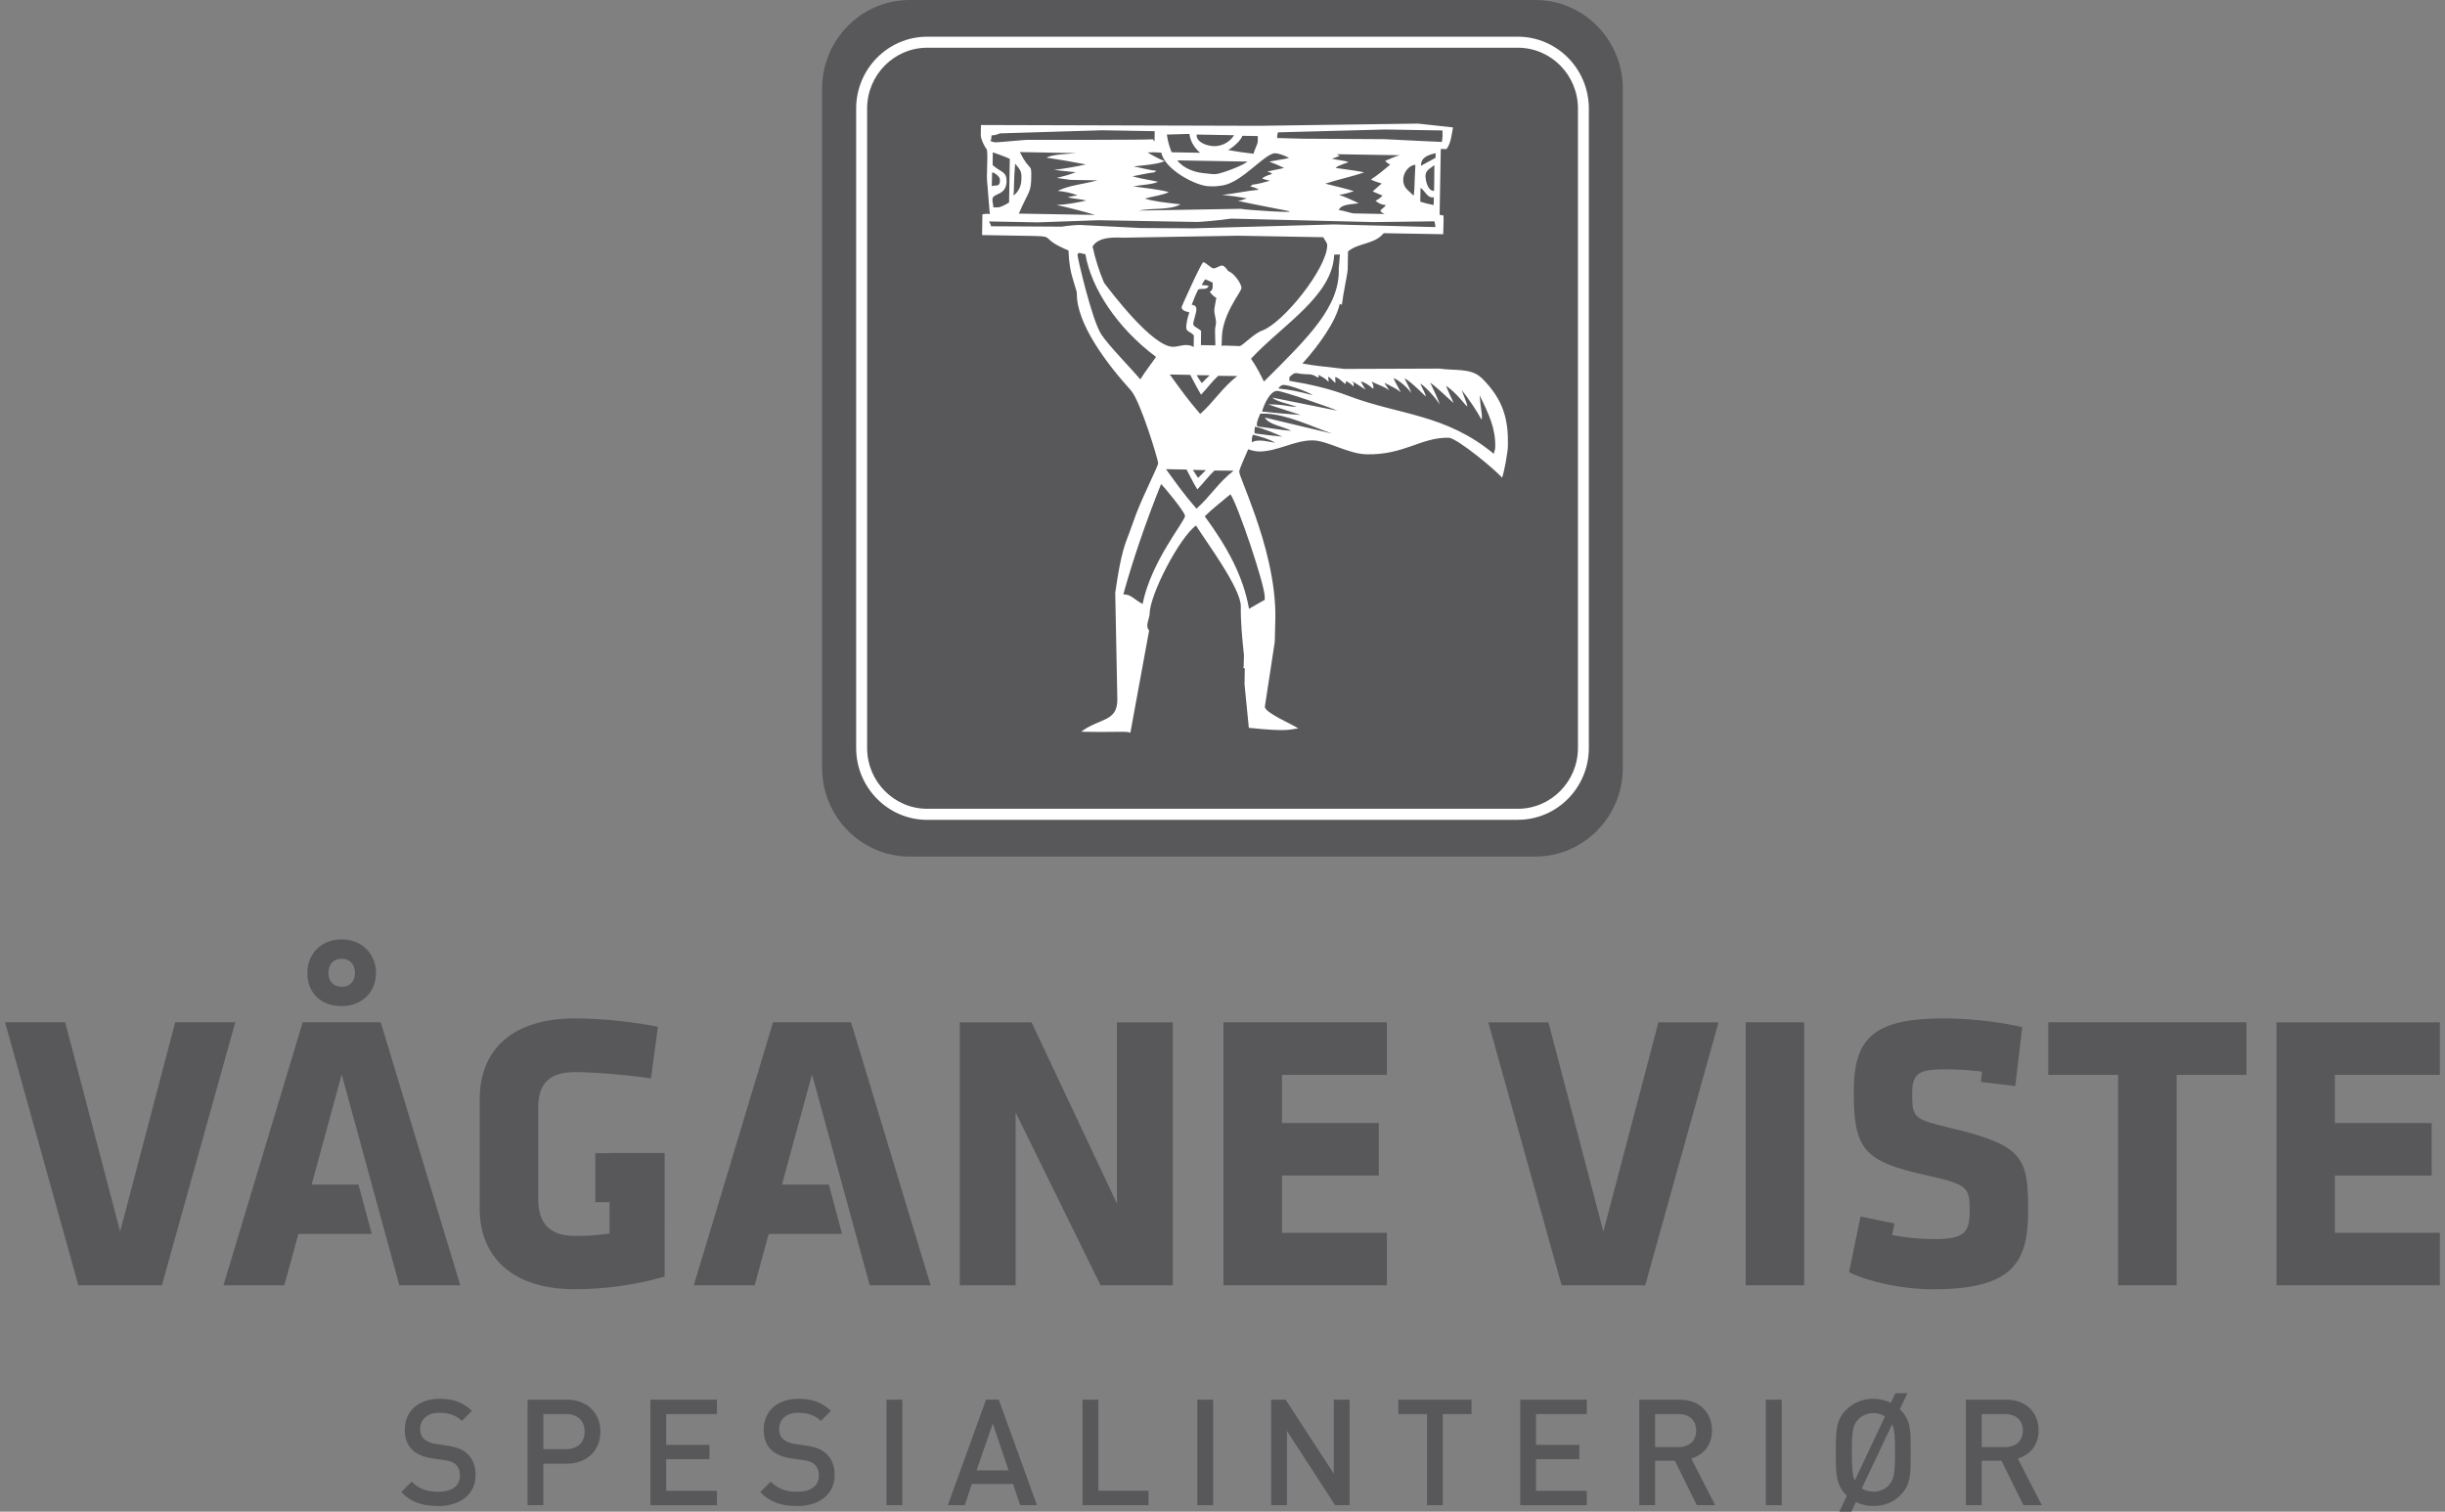 <svg xmlns="http://www.w3.org/2000/svg" width="241" height="149" viewBox="0 0 241 149" fill="none"><rect x="0" y="0" width="241" height="149" fill="#808080" stroke="none"/><g clip-path="url(#clip0_218_1442)"><path d="M43.184 148.444C41.637 148.444 40.525 148.08 39.553 147.076l1.029-1.035C41.34 146.801 42.155 147.038 43.215 147.038 44.554 147.038 45.337 146.456 45.337 145.446 45.337 144.992 45.199 144.615 44.933 144.366 44.668 144.117 44.409 144.014 43.803 143.925L42.597 143.746C41.757 143.631 41.094 143.337 40.652 142.921 40.146 142.436 39.9 141.777 39.9 140.933 39.9 139.125 41.201 137.878 43.336 137.878 44.687 137.878 45.647 138.23 46.518 139.067L45.527 140.058C44.895 139.444 44.157 139.252 43.285 139.252c-1.206.0-1.876.704-1.876 1.624C41.409 141.259 41.523 141.592 41.801 141.841 42.06 142.078 42.483 142.25 42.957 142.327L44.125 142.499C45.072 142.646 45.609 142.877 46.038 143.273 46.607 143.765 46.878 144.513 46.878 145.401 46.878 147.313 45.337 148.45 43.178 148.45L43.184 148.444z" fill="#58585a"/><path d="M55.891 144.27H53.554V148.361H52.001v-10.4h3.89C57.899 137.961 59.181 139.304 59.181 141.112 59.181 142.921 57.893 144.27 55.891 144.27zM55.809 139.38H53.561v3.458H55.809C56.895 142.838 57.628 142.205 57.628 141.112 57.628 140.019 56.895 139.38 55.809 139.38z" fill="#58585a"/><path d="M64.106 148.361v-10.4H70.667V139.38H65.665v3.036H69.934V143.823H65.665v3.125h5.002V148.367H64.106V148.361z" fill="#58585a"/><path d="M78.567 148.444C77.02 148.444 75.909 148.08 74.93 147.076l1.042-1.035C76.723 146.801 77.544 147.038 78.593 147.038 79.931 147.038 80.714 146.456 80.714 145.446 80.714 144.992 80.582 144.615 80.31 144.366 80.051 144.117 79.792 144.014 79.186 143.925L77.974 143.746C77.14 143.631 76.471 143.337 76.028 142.921 75.53 142.436 75.277 141.777 75.277 140.933 75.277 139.125 76.578 137.878 78.712 137.878 80.07 137.878 81.024 138.23 81.902 139.067L80.91 140.058C80.272 139.444 79.54 139.252 78.668 139.252 77.462 139.252 76.793 139.956 76.793 140.876 76.793 141.259 76.906 141.592 77.184 141.841 77.443 142.078 77.866 142.25 78.34 142.327L79.508 142.499C80.462 142.646 80.999 142.877 81.428 143.273 81.99 143.765 82.268 144.513 82.268 145.401 82.268 147.313 80.721 148.45 78.573 148.45L78.567 148.444z" fill="#58585a"/><path d="M87.382 148.361v-10.4h1.56v10.4H87.382z" fill="#58585a"/><path d="M100.558 148.361 99.85 146.271H95.796L95.089 148.361H93.428L97.192 137.961H98.448l3.764 10.4h-1.661H100.558zm-2.703-8.047L96.257 144.935h3.158L97.855 140.314z" fill="#58585a"/><path d="M106.701 148.361v-10.4h1.56v8.981H113.212V148.361H106.701z" fill="#58585a"/><path d="M118.019 148.361v-10.4h1.559v10.4h-1.559z" fill="#58585a"/><path d="M131.596 148.361 126.854 141.042V148.361h-1.56v-10.4H126.721L131.47 145.261V137.961h1.56v10.4h-1.434z" fill="#58585a"/><path d="M142.218 139.38v8.981h-1.56V139.38H137.829V137.961H145.041V139.38H142.218z" fill="#58585a"/><path d="M149.847 148.361v-10.4H156.408V139.38H151.407v3.036H155.676V143.823H151.407v3.125H156.408V148.367H149.847V148.361z" fill="#58585a"/><path d="M167.252 148.361 165.086 143.976H163.141V148.361h-1.56v-10.4H165.566C167.511 137.961 168.749 139.233 168.749 140.997 168.749 142.487 167.858 143.433 166.703 143.759L169.064 148.361H167.246 167.252zM165.446 139.38H163.141V142.634H165.446c1.042.0 1.743-.595 1.743-1.624S166.488 139.38 165.446 139.38z" fill="#58585a"/><path d="M174.059 148.361v-10.4h1.559v10.4h-1.559z" fill="#58585a"/><path d="M187.365 147.338C186.658 148.054 185.755 148.444 184.656 148.444 184.018 148.444 183.443 148.297 182.938 148.048L182.49 149H181.302L182.041 147.428C182.01 147.396 181.984 147.37 181.947 147.338 180.942 146.315 180.955 145.158 180.955 143.164S180.942 140.007 181.947 138.99C182.66 138.274 183.557 137.878 184.649 137.878 185.281 137.878 185.875 138.025 186.38 138.274L186.816 137.328H188.015L187.258 138.907C187.289 138.939 187.333 138.965 187.359 138.997 188.375 140.013 188.337 141.176 188.337 143.171 188.337 145.165 188.369 146.322 187.359 147.344L187.365 147.338zm-2.709-8.047C184.049 139.291 183.5 139.54 183.14 139.93 182.635 140.486 182.534 141.068 182.534 143.158 182.534 144.705 182.591 145.433 182.824 145.932L185.805 139.61C185.477 139.406 185.091 139.284 184.656 139.284V139.291zM186.506 140.384 183.513 146.705C183.835 146.91 184.226 147.031 184.656 147.031 185.262 147.031 185.824 146.782 186.184 146.386 186.689 145.83 186.79 145.248 186.79 143.158 186.79 141.611 186.746 140.882 186.506 140.384z" fill="#58585a"/><path d="M199.445 148.361 197.279 143.976H195.334V148.361h-1.56v-10.4H197.753C199.704 137.961 200.942 139.233 200.942 140.997 200.942 142.487 200.045 143.433 198.89 143.759L201.258 148.361H199.439 199.445zM197.646 139.38H195.334V142.634H197.646C198.681 142.634 199.389 142.039 199.389 141.01S198.681 139.38 197.646 139.38z" fill="#58585a"/><path d="M15.953 126.686H7.724L.5 100.761H6.424L11.842 121.387l5.425-20.626h5.923L15.959 126.68 15.953 126.686z" fill="#58585a"/><path d="M100.108 109.645v17.041H94.607V100.767H101.68L110.098 118.639V100.767H115.599v25.919h-7.117l-8.38-17.041H100.108z" fill="#58585a"/><path d="M120.595 126.686V100.767h16.11v5.178H126.36V110.694H135.903V115.871H126.36V121.515h10.345V126.686h-16.11z" fill="#58585a"/><path d="M162.154 126.686H153.926L146.701 100.767H152.625L158.043 121.394 163.468 100.767h5.923L162.167 126.686H162.154z" fill="#58585a"/><path d="M172.068 126.686V100.767H177.834v25.919H172.068z" fill="#58585a"/><path d="M214.546 105.945v20.741H208.78V105.945H201.896v-5.178h19.533v5.178H214.539 214.546z" fill="#58585a"/><path d="M224.391 126.686V100.767h16.103v5.178h-10.35V110.694h9.542V115.871h-9.542V121.515h10.35V126.686H224.391z" fill="#58585a"/><path d="M60.085 113.647V113.666H58.683V118.498h1.402V121.592C58.582 121.784 57.818 121.822 56.662 121.822 53.782 121.822 53.05 120.154 53.05 118.127v-8.91c0-2.026.726-3.541 3.612-3.541C58.513 105.676 61.929 105.951 64.165 106.296L64.853 101.202C62.655 100.774 59.624 100.384 56.662 100.384c-6.22.0-9.378 3.151-9.378 7.938v10.815C47.284 123.848 50.442 127.076 56.662 127.076c2.962.0 6.037-.428 8.848-1.246V113.647H60.085z" fill="#58585a"/><path d="M33.68 99.169c2.078.0 3.385-1.476 3.385-3.266C37.065 94.113 35.758 92.592 33.68 92.592 31.602 92.592 30.295 94.069 30.295 95.903c0 1.943 1.314 3.266 3.385 3.266zm0-4.666C34.488 94.503 34.987 95.046 34.987 95.903 34.987 96.721 34.488 97.264 33.68 97.264 32.871 97.264 32.373 96.721 32.373 95.903 32.373 95.04 32.871 94.503 33.68 94.503z" fill="#58585a"/><path d="M37.526 100.761H29.834l-7.806 25.925h5.999L29.411 121.624h7.231L35.334 116.76H30.718l2.962-10.86L39.363 126.686H45.369l-7.843-25.925z" fill="#58585a"/><path d="M83.885 100.761H76.2L68.388 126.686H74.387L75.77 121.624h7.231L81.7 116.76H77.077L80.039 105.9 85.729 126.686H91.728L83.885 100.761z" fill="#58585a"/><path d="M192.637 111.275C188.596 110.304 188.482 110.265 188.482 107.773 188.482 105.868 189.063 105.401 191.64 105.401 192.928 105.401 194.084 105.472 195.372 105.625L195.252 106.641 198.643 107.05 199.331 101.234C196.49 100.614 193.799 100.384 191.564 100.384 184.529 100.384 182.723 102.448 182.723 107.619 182.723 113.225 183.645 114.471 189.84 115.833 194.027 116.766 194.147 117.041 194.147 119.374 194.147 121.553 193.572 122.135 190.604 122.135 189.17 122.135 187.813 121.988 186.499 121.732L186.733 120.595 183.386 119.911l-1.124 5.497C184.453 126.418 187.566 127.082 190.528 127.082 198.258 127.082 199.912 124.551 199.912 119.412 199.912 114.273 199.559 112.95 192.65 111.275H192.637z" fill="#58585a"/><path fill-rule="evenodd" clip-rule="evenodd" d="M159.957 75.711c0 4.794-3.871 8.718-8.607 8.718H89.651c-4.743.0-8.614-3.925-8.614-8.718V8.718C81.037 3.925 84.908.0 89.651.0H151.35C156.086.0 159.957 3.925 159.957 8.718V75.718 75.711z" fill="#58585a"/><path d="M149.613 80.812H91.394C87.536 80.812 84.391 77.635 84.391 73.73V10.7C84.391 6.794 87.529 3.618 91.394 3.618H149.613C153.472 3.618 156.61 6.794 156.61 10.7V73.723C156.61 77.629 153.478 80.805 149.613 80.805V80.812zM91.394 4.704C88.129 4.704 85.471 7.395 85.471 10.7V73.723C85.471 77.028 88.123 79.719 91.394 79.719H149.613C152.878 79.719 155.537 77.028 155.537 73.723V10.7C155.537 7.395 152.878 4.704 149.613 4.704H91.394z" fill="#fff"/><path fill-rule="evenodd" clip-rule="evenodd" d="M146.006 37.232C144.983 36.242 143.259 36.555 141.895 36.331L132.517 36.363C130.383 36.127 129.309 36.011 128.381 35.833 129.991 34.043 131.658 31.742 132.062 29.933 132.113 30.016 132.265 30.029 132.265 30.029 132.403 28.904 132.839 26.871 132.839 26.622L132.871 24.781C133.894 23.925 135.51 24.084 136.388 22.985L142.255 23.087C142.293 21.866 142.299 21.566 142.287 21.234 142.154 21.221 141.996 21.234 141.901 21.144L142.015 14.682 142.577 14.695C143 14.145 143.057 13.436 143.221 12.56l-3.441-.377-15.624.217L96.691 12.323 96.672 13.263C96.653 13.73 97.096 14.541 97.285 14.759 97.399 15.839 97.19 17.143 97.329 18.23L97.563 21.125C97.373 21.016 97.064 21.106 96.837 21.119L96.799 23.17 101.996 23.26C104.055 23.305 102.451 23.496 105.324 24.692 105.337 25.356 105.419 26.053 105.533 26.648 105.678 27.427 106.151 28.68 106.145 28.923 106.095 31.921 109.151 35.916 111.462 38.466 112.41 39.514 114.165 45.344 114.159 45.663 114.159 45.906 112.776 48.674 112.151 50.253 112.088 50.406 112.037 50.559 111.974 50.7 111.665 51.512 111.399 52.336 111.121 53.027 110.484 54.605 110.174 56.779 109.928 58.434L110.136 69.006C110.098 71.186 108.381 70.757 106.568 72.125 110.105 72.196 111.09 72.042 111.418 72.228l1.851-10.093C112.846 61.707 113.3 61.004 113.313 60.518 113.344 58.543 116.3 52.924 117.891 51.799 118.788 53.257 122.337 57.993 122.306 59.783 122.28 61.163 122.432 62.902 122.615 64.583 122.59 65.567 122.602 65.734 122.546 65.861 122.672 65.797 122.697 65.9 122.697 65.9L122.672 67.453 123.095 71.742C127.111 72.157 127.08 71.87 127.964 71.806 127.604 71.486 124.667 70.272 124.674 69.665L125.653 63.26C125.697 61.681 125.703 61.195 125.709 60.946 125.766 57.347 124.68 53.519 123.682 50.7 122.88 48.405 122.148 46.782 122.148 46.494 122.148 46.245 122.754 44.947 123.032 44.283 123.291 44.385 123.79 44.493 124.036 44.5 125.899 44.538 127.572 43.381 129.423 43.407 130.837 43.432 132.934 44.756 134.715 44.781 138.428 44.852 140.045 43.1 142.792 43.145 143.625 43.164 147.604 46.481 148.046 47.089 148.223 46.769 148.621 44.609 148.633 43.944 148.678 41.508 148.292 39.444 146 37.213L146.006 37.232zM141.497 15.558C141.093 15.769 140.6 16.05 140.064 16.337 140.051 15.404 140.954 15.251 141.51 15.091L141.497 15.551V15.558zM140.506 17.443C140.518 16.836 140.683 16.804 141.384 16.274 141.371 18.402 141.365 18.69 141.352 18.824 140.683 18.824 140.512 17.661 140.512 17.443H140.506zM141.333 19.438 141.314 20.211C140.79 20.115 140.405 20.006 139.994 19.879L140.019 18.523C140.436 18.747 140.708 19.604 141.333 19.438zm-15.371-6.392 10.578-.281L142.186 12.86C142.23 13.864 142.091 13.832 142.135 13.992 142.135 13.992 138.46 13.825 136.426 13.717 136.426 13.717 128.621 13.678 128.526 13.672 126.183 13.634 125.943 13.576 125.899 13.627 125.899 13.627 125.848 13.365 125.968 13.046H125.962zm13.552 3.196L139.457 17.405C139.438 18.223 139.401 19.099 139.337 19.284 138.763 18.703 138.314 18.517 138.314 17.699 138.314 17.053 138.839 16.28 139.508 16.248L139.514 16.242zm-2.501.0C136.502 16.67 135.807 17.258 135.132 17.693 135.403 17.852 135.776 17.955 136.199 18.095 135.877 18.338 135.586 18.626 135.308 18.869 135.479 18.933 136.136 19.239 136.275 19.271 136.066 19.514 135.757 19.719 135.586 19.776 135.864 20.058 136.249 20.198 136.59 20.211 136.489 20.454 136.155 20.588 136.06 20.761 136.148 20.94 136.3 21.01 136.489 21.093L133.477 21.035C133.231 21.055 132.492 20.748 131.968 20.716 132.176 20.07 133.382 20.16 133.919 20.026 133.37 19.764 132.694 19.457 131.987 19.195 132.523 19.163 132.991 18.977 133.452 18.843 132.618 18.575 131.646 18.364 130.635 18.102 131.804 17.712 133.509 17.347 134.462 16.983 133.629 16.817 132.662 16.695 131.646 16.555 131.854 16.305 132.839 16.031 132.928 15.979 132.467 15.807 131.898 15.794 131.273 15.634 131.513 15.596 132.062 15.353 132.062 15.353 131.974 15.296 131.892 15.302 131.772 15.2L138.018 15.302C137.481 15.398 137.001 15.685 136.54 15.852 136.635 16.012 136.805 16.088 137.026 16.229L137.013 16.242zm-14.575-2.857L123.979 13.41v.511C123.979 14.171 123.67 14.733 123.55 15.155 122.634 15.046 121.857 14.938 121.043 14.778 121.384 14.669 122.394 13.793 122.444 13.384H122.438zM122.962 15.922C122.602 16.293 120.234 17.181 119.773 17.168 119.533 17.168 119.476 17.168 118.498 17.053 117.809 16.964 116.691 16.644 116.041 15.807L122.962 15.928V15.922zM121.636 13.327c-.492.825-1.402 1.093-1.964 1.08C119.034 14.394 117.898 14.062 117.948 13.263L121.642 13.327H121.636zm-4.401-.134C117.342 13.819 117.544 14.382 118.289 15.059L115.485 15.008C115.283 14.503 115.094 13.896 115.018 13.263L117.235 13.199V13.193zm1.976 5.158C119.451 18.351 119.565 18.428 120.525 18.274 122.476 17.955 124.674 15.085 125.709 15.104 125.956 15.104 126.657 15.321 127.067 15.577 126.442 15.711 125.76 15.794 125.116 15.935 125.57 16.095 126.05 16.299 126.568 16.555 126.038 16.689 125.457 16.772 124.901 16.919 125.072 16.977 125.28 16.989 125.387 17.137 125.059 17.264 124.686 17.341 124.408 17.597 124.579 17.654 124.844 17.756 125.185 17.808 124.655 17.955 124.061 18.14 123.411 18.21 123.423 18.281 123.31 18.313 123.221 18.364 123.48 18.428 123.872 18.543 124.086 18.696 122.874 18.811 121.699 19.086 120.468 19.214 121.207 19.284 122.085 19.393 122.905 19.559 122.666 19.597 122.369 19.796 122.009 19.77 122.028 19.84 124.844 20.377 126.871 20.773 128.431 21.08 122.413 20.665 122.331 20.582L112.246 20.754C113.559 20.479 115.296 20.741 116.363 20.141 114.652 19.949 113.666 19.834 112.852 19.572 113.528 19.38 114.734 19.207 115.207 18.933 114.178 18.658 112.921 18.543 111.702 18.37 112.41 18.223 113.509 18.21 114.153 17.923 113.414 17.75 112.536 17.635 111.62 17.379 112.347 17.245 113.13 17.06 113.799 16.983L113.976 16.842C113.332 16.772 112.555 16.561 111.74 16.395 112.214 16.357 114.393 16.171 114.772 15.871 114.317 15.698 113.736 15.398 113.123 15.034 113.565 15.002 114.052 15.008 114.475 15.053 114.759 16.651 117.828 18.338 119.217 18.364L119.211 18.351zM97.74 13.346C98.068 13.333 98.346 13.25 98.548 13.148L108.621 12.841 113.818 12.931 113.799 13.979S113.692 13.71 113.591 13.73C113.294 13.8 101.428 13.787 101.181 13.787 100.941 13.787 98.397 14.036 98.15 14.03 97.91 14.03 97.759 13.928 97.62 13.896 97.733 13.742 97.715 13.583 97.733 13.352L97.74 13.346zm8.475 5.919C105.867 19.297 105.495 19.386 105.229 19.438 105.779 19.597 106.455 19.61 107.08 19.764 106.057 19.994 105.078 20.173 104.143 20.204 105.368 20.473 106.631 20.793 107.932 21.183L100.424 21.055C101.402 18.786 101.63 19.029 101.649 17.443 101.674 15.973 101.541 17.034 100.525 14.989L106.082 15.091c-.878.096-2.273.102-2.937.447C104.371 15.717 105.634 15.935 107.036 16.21 106.019 16.433 104.939 16.619 103.903 16.747 104.541 16.804 105.312 16.919 106.038 16.977c-.619.243-1.307.428-1.863.562C104.528 17.597 105.261 17.705 105.501 17.731L108.172 17.776C106.676 18.185 105.526 18.223 104.251 18.811 104.895 18.881 105.577 18.997 106.202 19.259L106.215 19.265zM99.893 19.284C99.982 18.741 99.893 18.153 100.057 16.133 100.626 16.772 100.695 16.957 100.683 17.578 100.683 17.98 100.607 18.747 99.893 19.284zM99.211 17.846C99.23 16.868 98.605 16.977 97.841 16.267L97.86 15.014C98.447 15.219 99.034 15.43 99.533 15.654L99.464 19.955C99.154 20.166 98.573 20.46 98.333 20.441H97.916C97.904 20.198 97.816 19.898 97.822 19.655 97.835 18.977 99.192 19.354 99.218 17.852L99.211 17.846zM97.759 18.364 97.79 16.996C98.011 16.983 98.529 17.398 98.554 17.648 98.636 18.575 98.024 18.159 97.759 18.364zm6.896 3.976L97.683 22.301C97.67 22.167 97.588 22.007 97.481 21.828L102.293 21.918C102.539 21.905 108.033 21.707 108.273 21.707L118.011 21.879C118.251 21.879 120.259 21.719 121.346 21.547L135.397 21.892 141.39 21.815C141.402 21.95 141.497 22.148 141.478 22.384L131.494 22.122 117.626 22.506 112.448 22.474l-6-.3C106.208 22.167 105.236 22.244 104.648 22.339H104.655zm7.742 15.053C111.639 36.472 109.24 34.03 108.551 32.956 107.61 31.505 106.208 25.375 106.215 25.177 106.215 24.928 106.234 25.043 106.347 24.934 106.562 24.934 106.758 25.037 106.985 25.05 107.553 28.412 110.136 32.343 113.951 35.181 113.445 35.897 112.846 36.676 112.403 37.386L112.397 37.392zM112.618 59.527C111.804 59.112 111.488 58.562 110.724 58.587 111.646 55.225 113.035 51.192 114.45 47.709 114.532 47.753 116.805 50.438 116.805 50.86 116.792 51.39 113.464 55.334 112.624 59.527H112.618zM117.935 50.138C116.647 48.655 116.091 47.836 114.929 46.245L116.957 46.283C117.285 46.89 117.626 47.606 118.018 48.239 118.573 47.67 119.097 46.954 119.71 46.379L121.598 46.398C120.146 47.491 119.236 49.006 117.942 50.131L117.935 50.138zM117.462 30.048C117.658 29.517 117.86 29.019 118.106 28.54 118.422 28.386 118.933 28.629 119.148 28.194 118.977 28.118 118.706 28.118 118.472 28.099 118.472 27.964 118.668 27.747 118.794 27.53 119.028 27.632 119.319 27.734 119.533 27.856V28.271C119.533 28.514 119.401 28.718 119.23 28.776 119.407 28.929 119.577 29.223 119.893 29.345 119.792 29.965 119.691 30.355 119.691 30.604 119.678 30.847 119.862 31.492 119.862 31.742 119.843 32.509 119.704 31.608 119.798 34.043L118.371 34.017 118.39 32.617C118.106 32.336 117.607 32.189 117.613 31.94 117.613 31.697 117.923 30.809 117.923 30.559 117.935 30.316 117.91 30.105 117.462 30.035V30.048zm1.768 6.954C118.914 37.283 118.801 37.437 118.46 37.763 118.308 37.546 118.144 37.316 117.948 36.977L119.236 36.996 119.23 37.002zM118.384 38.907C118.933 38.338 119.457 37.616 120.076 37.041L121.965 37.066C120.512 38.159 119.603 39.674 118.302 40.799 117.02 39.316 116.464 38.504 115.302 36.913L117.323 36.951C117.658 37.558 117.999 38.274 118.39 38.907H118.384zM118.864 46.341C118.554 46.622 118.441 46.782 118.093 47.108 117.948 46.884 117.784 46.654 117.582 46.315L118.864 46.341zm5.797 12.477V59.131C124.314 59.297 123.531 59.789 123.114 60.007 122.552 56.811 120.992 53.947 118.75 50.892 119.464 50.182 120.348 49.505 121.283 48.718 122.028 49.78 124.68 57.693 124.661 58.818zM122.198 34.113 120.803 34.062 120.379 34.075 120.417 33.966 120.436 33.327C120.468 30.943 122.356 28.795 122.369 28.386c0-.467-.796-1.521-1.289-1.649C120.948 26.564 120.695 26.181 120.449 26.174 120.209 26.174 119.868 26.462 119.622 26.456 119.375 26.456 118.845 25.849 118.605 25.849 118.422 25.849 116.47 30.221 116.47 30.253 116.47 30.7 117.089 30.726 117.235 30.789 117.032 31.32 116.925 31.991 116.925 32.24 116.912 32.733 117.317 32.63 117.677 33.071L117.658 34.203C116.931 33.768 116.218 34.196 115.618 34.184 113.546 34.151 109.473 28.718 108.829 27.875 108.33 26.711 107.958 25.51 107.692 24.302 108.305 23.26 110.023 23.413 110.831 23.426L122.009 23.234 130.427 23.381C130.54 23.605 130.831 23.931 130.825 24.18 130.787 26.488 126.455 31.857 124.402 32.586 123.581 32.88 122.444 34.113 122.198 34.107V34.113zM131.507 25.101 132.075 25.081 131.961 26.443C132.094 30.195 129.05 33.174 124.585 37.609 124.27 36.983 123.897 36.197 123.31 35.36 126.335 32.074 131.361 29.185 131.507 25.101zm-4.97 12.841C127.181 37.955 129.17 38.734 129.391 38.952 128.084 38.607 127.137 38.396 125.994 38.293 126.101 38.146 126.284 37.935 126.537 37.942zM123.392 43.599C123.367 43.075 123.474 42.979 123.493 42.844 124.314 43.049 124.996 43.254 125.703 43.624 125.337 43.643 124.042 43.177 123.385 43.605L123.392 43.599zM123.701 42.723C123.594 42.614 123.676 42.384 123.701 42.052 124.623 42.256 125.495 42.665 126.398 43.036 125.469 42.959 124.592 42.844 123.701 42.723zM124.667 41.151C125.097 41.886 126.391 41.994 127.288 42.467 126.164 42.384 125.091 42.167 123.998 42.045 123.998 42.045 123.878 42.045 123.884 41.803 123.884 41.553 124.093 41.093 124.219 40.773H124.724C126.77 40.812 129.303 42.045 131.292 42.736l-6.618-1.579L124.667 41.151zM125.387 39.182C125.886 39.623 126.966 39.77 127.819 40.102 126.96 40.09 126.764 39.879 124.989 39.853 126.025 40.217 127.092 40.531 128.198 40.901 126.972 40.825 125.703 40.703 124.402 40.562 124.592 39.847 125.204 38.517 125.893 38.53 126.467 38.543 131.286 40.224 131.816 40.479l-6.422-1.291L125.387 39.182zm21.844 5.542C142.438 40.767 137.891 40.927 132.871 39.003 131.039 38.306 129.05 37.852 127.092 37.539V37.188C127.301 36.983 127.49 36.772 127.737 36.779 127.977 36.779 128.122 36.887 129.101 36.9 129.29 36.9 129.606 37.015 129.884 37.213 129.972 37.213 130.035 37.098 129.941 36.932 130.294 37.13 130.692 37.341 130.938 37.622 131.008 37.539 130.894 37.373 130.926 37.136 131.166 37.232 131.355 37.539 131.614 37.737 131.677 37.565 131.582 37.392 131.614 37.156 131.949 37.252 132.246 37.558 132.599 37.852 132.662 37.769 132.65 37.705 132.681 37.565 132.921 37.667 133.224 37.884 133.376 38.063 133.376 38.063 133.426 38.166 133.433 37.91 133.433 37.667 133.351 37.744 133.25 37.584 133.698 37.776 134.178 38.172 134.607 38.396 134.5 38.249 134.317 37.961 134.134 37.603 134.57 37.686 134.974 37.999 135.315 38.293 135.315 38.293 135.378 38.389 135.378 38.146 135.378 37.897 135.289 37.872 135.207 37.609 135.75 37.91 136.893 38.268 136.887 38.517 136.887 38.274 136.559 37.993 136.477 37.731 137.02 38.031 138.055 38.485 138.055 38.734 138.055 38.485 137.544 37.801 137.361 37.252 138.359 37.744 139.085 38.651 139.085 38.754 139.085 38.504 138.712 37.833 138.434 37.277 139.072 37.597 140.537 39.099 140.537 39.08 140.537 38.83 140.165 38.255 139.994 37.795 140.739 38.274 141.901 39.732 141.895 39.891 141.895 39.642 141.339 38.479 140.973 37.712 141.807 38.319 142.571 39.124 143.284 39.725 143.082 39.284 142.798 38.69 142.527 38.031 143.575 38.677 144.623 40.217 144.623 40.032 144.623 39.783 144.257 39.003 144.086 38.447 144.686 39.201 145.57 40.492 146.019 41.342 146.082 41.259 146.063 41.246 146.069 40.997 146.069 40.748 145.899 39.815 145.848 38.971 146.827 40.984 147.421 42.263 147.383 44.078 147.383 44.327 147.282 44.474 147.25 44.717L147.231 44.724z" fill="#fff"/></g><defs><clipPath id="clip0_218_1442"><rect width="240" height="149" fill="#fff" transform="translate(0.5)"/></clipPath></defs></svg>